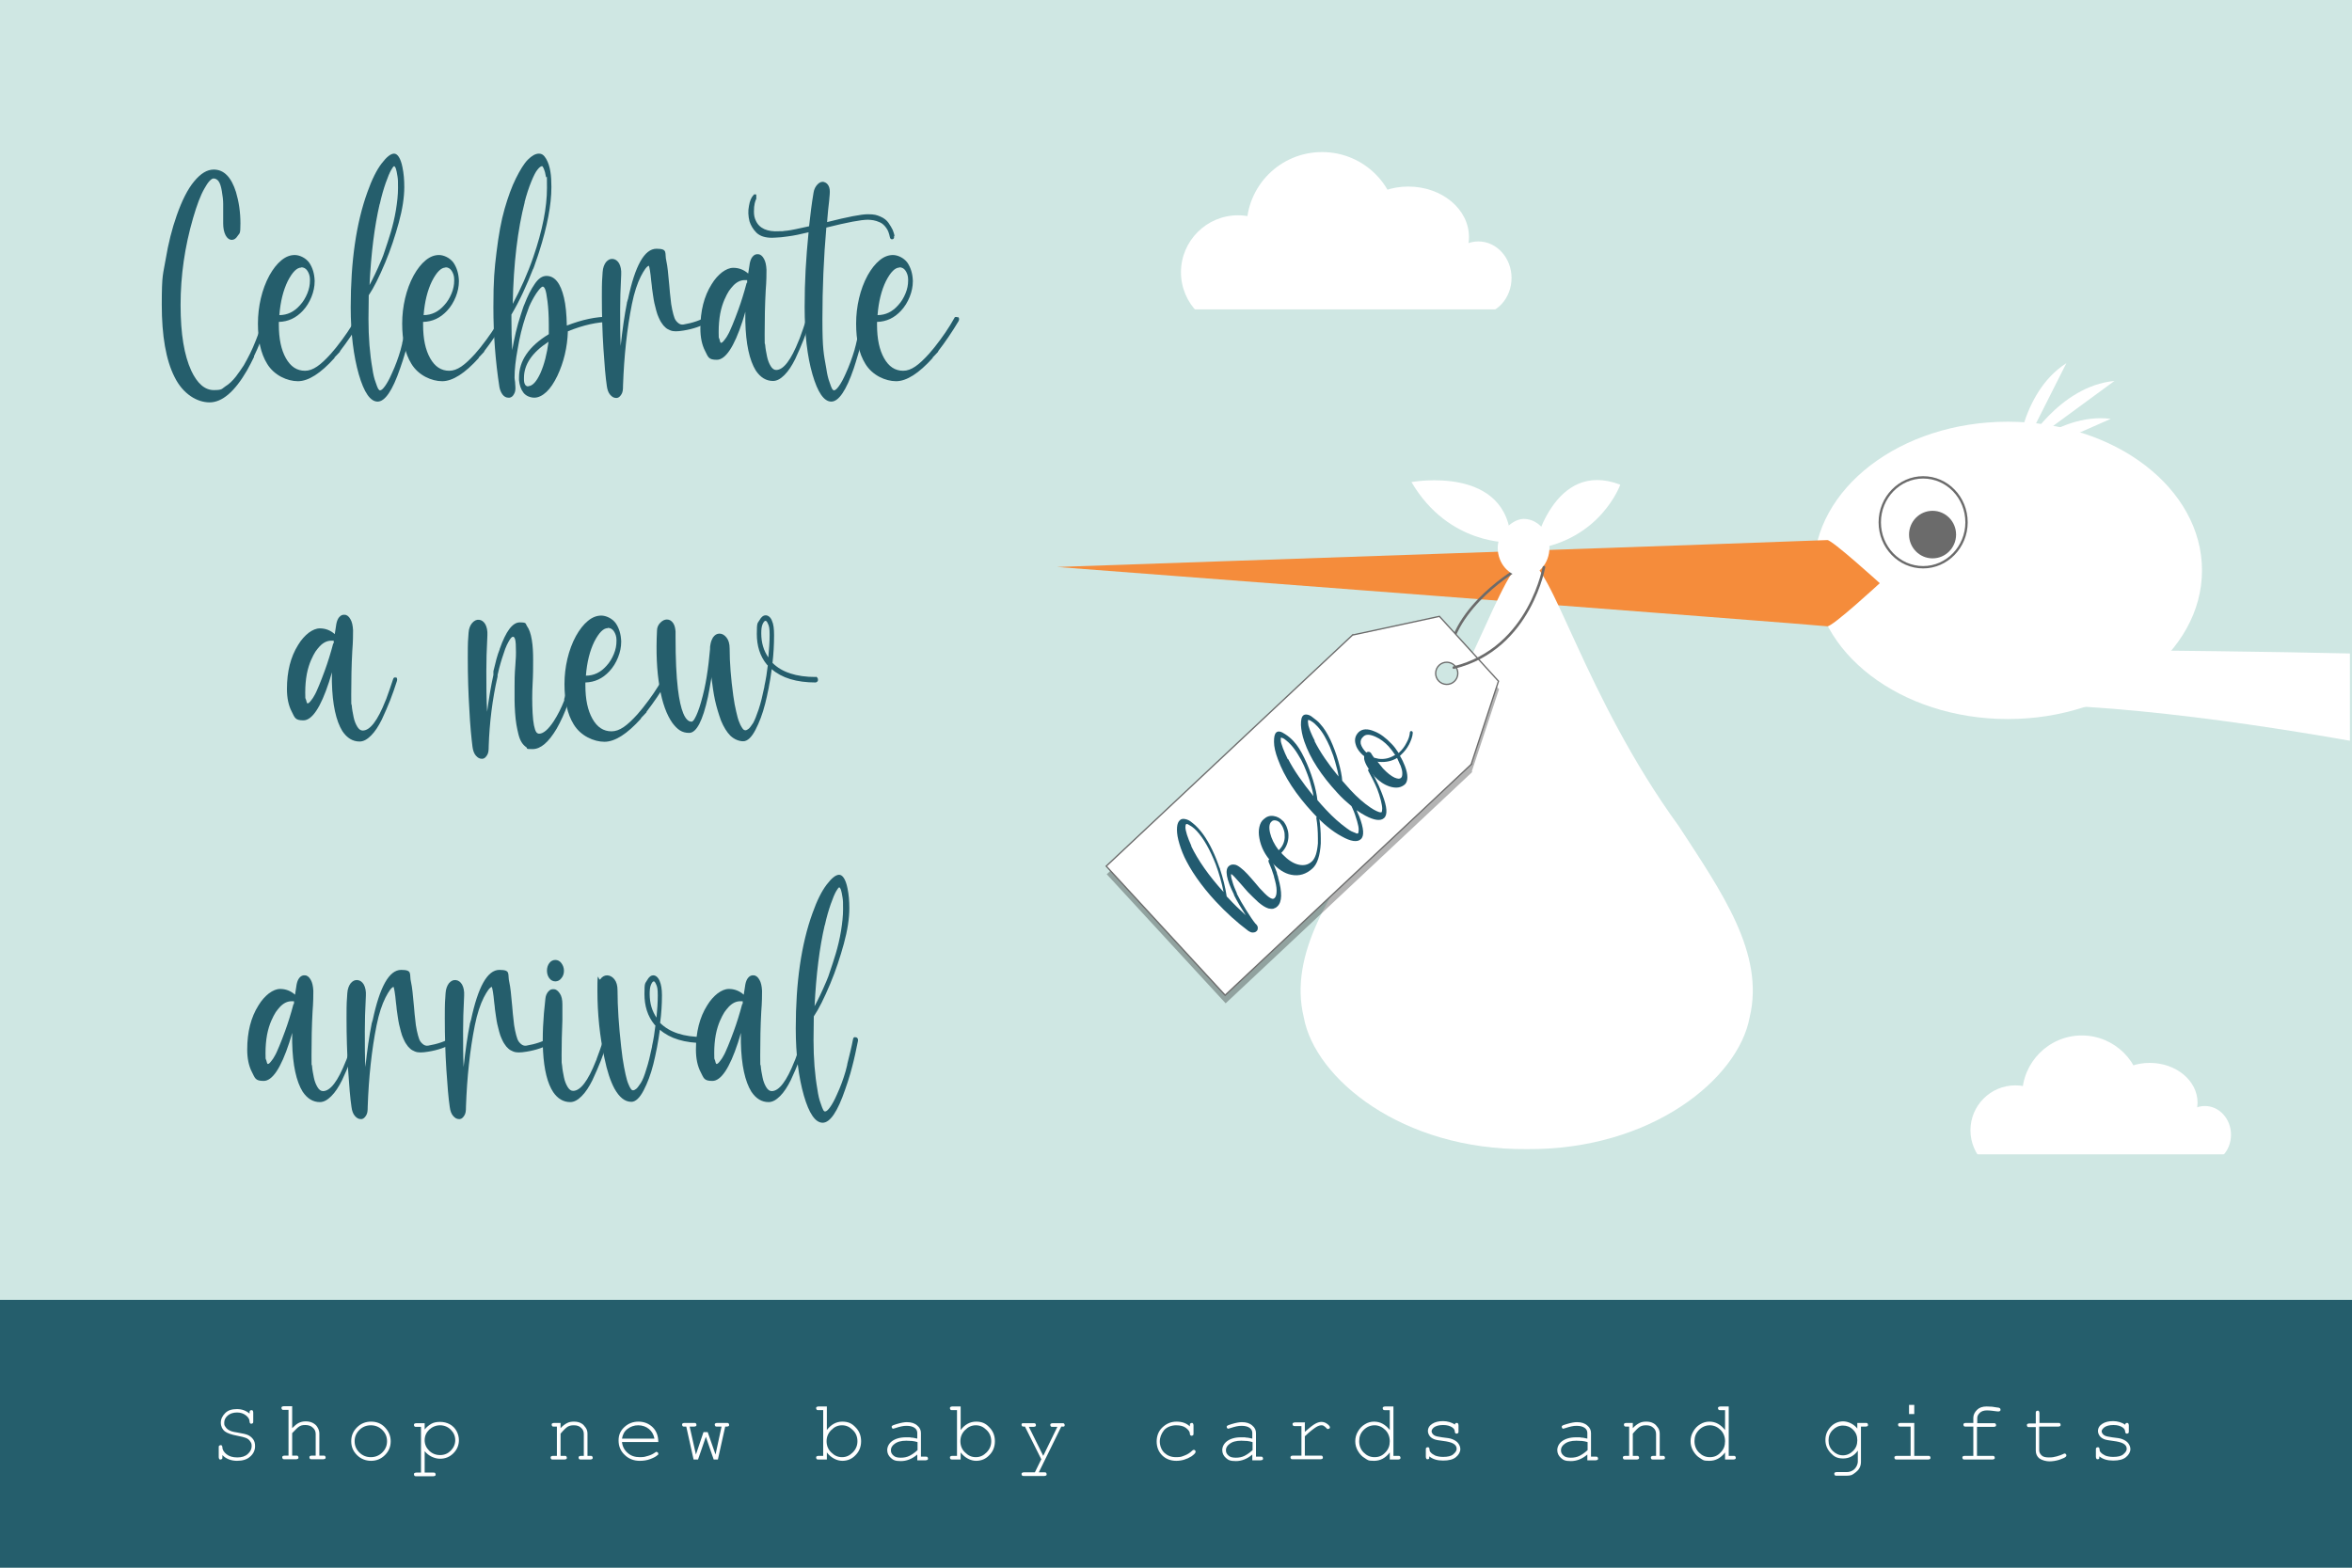 <?xml version="1.0" encoding="UTF-8"?> <svg xmlns="http://www.w3.org/2000/svg" id="Layer_1" data-name="Layer 1" viewBox="0 0 900 600"><defs><style> .cls-1 { stroke-width: 1px; } .cls-1, .cls-2 { stroke-linecap: round; } .cls-1, .cls-2, .cls-3 { fill: none; } .cls-1, .cls-2, .cls-3, .cls-4, .cls-5 { stroke: #6b6b6b; } .cls-2 { stroke-width: 1px; } .cls-6 { fill: #f58c3b; } .cls-7, .cls-5 { fill: #fff; } .cls-8 { fill: #6b6b6b; } .cls-9, .cls-4 { fill: #cfe7e3; } .cls-10 { fill: #225b70; } .cls-11 { fill: #255e6c; } .cls-3 { stroke-width: .5px; } .cls-12 { opacity: .3; } .cls-4 { stroke-width: .5px; } .cls-5 { stroke-width: .9px; } </style></defs><rect class="cls-9" width="900" height="600"></rect><g><path class="cls-11" d="m102.3,121.2c.5.3.7.8.4,1.5,0,.1-.1.4-.3.8-.2.4-.3.7-.4,1-1.5,4.3-3.1,8.3-4.8,11.8h0c0,0,0,.1,0,.2,0,0,0,.1,0,.1-.8,1.7-1.7,3.4-2.7,5.2-4.7,8.1-9.5,12.2-14.3,12.2s-10.2-3.2-13.4-9.7c-3.3-6.5-4.9-15.8-4.9-27.7s.5-11.4,1.5-17.4c1-6,2.4-11.6,4.2-16.7,2-5.7,4.2-10.1,6.7-13.1s4.9-4.5,7.5-4.5c3.9,0,6.7,2.9,8.5,8.6,1.1,3.7,1.7,7.7,1.7,12s-.3,3.6-1,4.7c-.7,1.1-1.4,1.6-2.3,1.6s-1.8-.6-2.4-1.8c-.6-1.2-.9-2.7-.9-4.5v-2c0-2.3,0-4.2,0-5.5,0-1.4-.2-3-.5-4.8-.3-1.8-.7-3.1-1.3-3.9-.5-.6-1.1-1-1.9-1s-2.1,1.3-3.5,3.9c-1.5,2.6-2.9,6.4-4.3,11.2-3.2,11-4.8,22.1-4.8,33.3s1.4,19.3,4.1,25.2c2.3,4.9,5.2,7.4,8.6,7.4s3-.5,4.4-1.4c1.5-.9,2.8-2.2,4-3.7,1.2-1.6,2.2-3,3.1-4.4.8-1.4,1.6-2.9,2.4-4.5h0c1.4-2.8,2.9-6.7,4.7-11.7l.7-1.8c.3-.7.7-.8,1.2-.5Z"></path><path class="cls-11" d="m137.7,121.3c.5.4.5,1,.2,1.6-2.5,4.2-5.1,8-7.8,11.5v.2c-1,1.1-1.7,1.8-2.1,2.2v.2c-5.3,5.9-10,8.9-14,8.9s-9.1-2.2-11.8-6.7c-2.4-3.9-3.5-9-3.5-15.4s1.5-13.1,4.4-18.4c1.4-2.5,2.9-4.4,4.6-5.8,1.7-1.4,3.4-2,5.1-2s4.1,1,5.5,2.9c1.3,1.9,2,4.2,2.1,6.9v.3c0,1.9-.4,3.9-1.2,5.9-.8,2-1.9,3.8-3.3,5.3-2.6,2.8-5.6,4.2-9.2,4.3v1.1c0,5.4.9,9.6,2.7,12.8,1.8,3.2,4.2,4.8,7.3,4.8s6-2.2,9.9-6.5h0c.7-.8,1.4-1.7,2.1-2.5,3.1-3.9,5.6-7.6,7.6-11.2.1-.3.3-.4.6-.4.2,0,.5,0,.7.2Zm-22.4-18.9c-1.7,0-3.4,1.7-5.2,5.2-1.7,3.5-2.8,7.8-3.2,13,3.1,0,5.7-1.3,7.9-3.8,1.2-1.3,2.1-2.8,2.8-4.5.7-1.7,1-3.3,1-4.9v-.5c0-1.3-.4-2.4-1-3.3-.6-.9-1.4-1.3-2.4-1.3Z"></path><path class="cls-11" d="m157.3,121c.6.2.8.7.7,1.4-.7,3.5-1.4,6.8-2.2,9.8-.3,1-.5,1.9-.7,2.6-.6,2.1-1.3,4.2-2,6.2-2.9,8.5-5.8,12.7-8.6,12.7s-5.2-3.5-7.2-10.4c-2-7-3.1-15.6-3.1-25.7,0-17.6,2.1-32.2,6.4-44.1,1.7-4.8,3.5-8.4,5.4-10.9,1.9-2.5,3.5-3.8,4.8-3.8s2.5,1.7,3.2,5.2c.5,2.4.7,4.9.7,7.6,0,3.9-.7,8.5-2.1,13.6s-3.1,10.3-5.2,15.3c-2.3,5.5-4.4,9.7-6.3,12.5,0,2.8-.1,5.9-.1,9.1,0,7,.5,13.3,1.5,19,.3,2.1.7,3.8,1.2,5.1.4,1.3.8,2.2,1,2.6.3.4.5.6.7.6.5,0,1.1-.5,1.9-1.6.8-1.1,1.7-2.7,2.7-5,1.3-2.8,2.4-5.8,3.3-8.9,0-.3.2-.6.3-1.2.1-.5.2-.9.3-1.2h0v-.2c.9-3.6,1.7-6.8,2.2-9.5.1-.7.5-1,1-.8Zm-12-43c-2,8.6-3.3,18.9-3.9,31.1,1.3-2.4,2.8-5.5,4.5-9.5,0,0,0,0,0,0s0,0,0,0c.5-1.1,1-2.5,1.5-4.1.6-1.6,1.2-3.7,2.1-6.5.8-2.7,1.5-5.6,2-8.6.5-3.1.8-5.8.8-8.4s0-3.2-.2-4.5c-.2-1.3-.4-2.3-.6-2.9-.2-.6-.5-1-.7-1-.3.1-.7.7-1.2,1.6-.5.9-1.2,2.5-2,4.8-.8,2.3-1.6,5-2.3,8.2Z"></path><path class="cls-11" d="m192.9,121.3c.5.4.5,1,.2,1.6-2.5,4.2-5.1,8-7.8,11.5v.2c-1,1.1-1.7,1.8-2.1,2.2v.2c-5.3,5.9-10,8.9-14,8.9s-9.1-2.2-11.8-6.7c-2.4-3.9-3.5-9-3.5-15.4s1.5-13.1,4.4-18.4c1.4-2.5,2.9-4.4,4.6-5.8,1.7-1.4,3.4-2,5.1-2s4.1,1,5.5,2.9c1.3,1.9,2,4.2,2.1,6.9v.3c0,1.9-.4,3.9-1.2,5.9-.8,2-1.9,3.8-3.3,5.3-2.6,2.8-5.6,4.2-9.2,4.3v1.1c0,5.4.9,9.6,2.7,12.8,1.8,3.2,4.2,4.8,7.3,4.8s6-2.2,9.9-6.5h0c.7-.8,1.4-1.7,2.1-2.5,3.1-3.9,5.6-7.6,7.6-11.2.1-.3.3-.4.6-.4.2,0,.5,0,.7.2Zm-22.4-18.9c-1.7,0-3.4,1.7-5.2,5.2-1.7,3.5-2.8,7.8-3.2,13,3.1,0,5.7-1.3,7.9-3.8,1.2-1.3,2.1-2.8,2.8-4.5.7-1.7,1-3.3,1-4.9v-.5c0-1.3-.4-2.4-1-3.3-.6-.9-1.4-1.3-2.4-1.3Z"></path><path class="cls-11" d="m233.5,121c.2,0,.4.1.6.3.2.2.3.5.3.8s0,.6-.3.8c-.2.2-.4.3-.6.3-4.9,0-10.3,1.2-16.2,3.6-.2,6.2-1.6,11.9-4,17-1.3,2.7-2.7,4.8-4.2,6.2s-3.1,2.2-4.6,2.2-3.2-.6-4.2-1.9c-1-1.3-1.5-2.9-1.7-4.8v-1c0-6.4,3.8-12,11.4-16.6,0-.8,0-2,0-3.6,0-3.6-.2-6.6-.5-9-.3-2.4-.6-3.9-.9-4.6-.3-.7-.6-1-.9-1-.5,0-1.3.9-2.5,2.6-1.1,1.7-2,3.4-2.7,5-.5,1.3-.9,2.6-1.4,3.9-1.3,3.9-2.3,8-3,12.3-.8,4.3-1.2,7.9-1.2,11,0,.4.1,1,.2,1.7,0,.7.1,1.2.1,1.5.1,1.3,0,2.3-.5,3.1-.4.8-1,1.3-1.7,1.4h-.5c-.8,0-1.6-.4-2.2-1.2-.6-.8-1-1.8-1.2-2.9-1.5-9.7-2.3-19.9-2.3-30.5s.4-14.5,1.2-21.1c.8-6.6,1.8-12.1,3.1-16.6,1.3-4.5,2.7-8.4,4.3-11.6s3.1-5.7,4.6-7.2c1.5-1.5,2.9-2.3,4.2-2.3s2,.7,2.8,2c.8,1.4,1.3,3,1.6,4.8.3,1.8.4,3.8.4,6,0,6.8-1.6,15.1-4.7,24.8-.3,1-.8,2.4-1.5,4.4-.1.3-.2.6-.3.9-.1.3-.2.6-.3.8,0,.2-.1.3-.2.4-2.5,6.4-5.2,12.3-8.3,17.5v1.8c0,3.9.1,7.9.3,11.8.8-4.6,1.8-9.1,3.3-13.6.6-1.8,1-3.2,1.4-4h0c1.2-3.1,2.5-5.7,3.9-7.7,1.4-2.1,2.9-3.1,4.5-3.1,3.2,0,5.4,2.8,6.7,8.3.7,2.9,1,6.4,1.1,10.7,5.9-2.3,11.2-3.4,16.1-3.4Zm-32.7-43.7c-2.7,10.5-4.3,23.5-4.6,39,3-5.6,5.7-11.6,7.9-18,3.5-10.2,5.2-19,5.2-26.3s-.1-3-.4-4.4c-.2-1.3-.5-2.3-.8-3-.3-.7-.5-1-.7-1-.4,0-1,.4-1.7,1.3-.7.8-1.5,2.4-2.4,4.6-.9,2.2-1.8,4.9-2.6,8Zm1.3,70.5c1.6,0,3.2-1.7,4.7-5,1.5-3.4,2.5-7.4,3.1-12-6.3,4.1-9.4,8.7-9.4,13.8s0,.2,0,.3c0,.1,0,.2,0,.3,0,1.8.6,2.7,1.7,2.7Z"></path><path class="cls-11" d="m271.3,121c.2.1.4.3.5.6.1.3.1.6,0,.9,0,.3-.2.5-.5.6-2.8,1.7-6,2.8-9.7,3.4h0c-1.2.2-2.2.3-3,.3s-1.5-.1-2.2-.4c-.7-.3-1.3-.6-1.8-1.1-.5-.4-1-1-1.5-1.8-.5-.7-.8-1.5-1.1-2.1s-.6-1.5-.9-2.6c-.3-1.1-.5-2-.7-2.8-.2-.8-.3-1.7-.5-2.9-.2-1.2-.3-2.1-.4-2.8,0-.7-.2-1.6-.3-2.7-.3-3.4-.7-5.4-.9-5.9-.8.2-1.8,1.6-3.1,4.1-1.3,2.6-2.5,6.1-3.4,10.6-1.9,9.5-3,19.9-3.4,31.2v.2c0,1.3-.1,2.3-.6,3.1-.5.8-1,1.3-1.7,1.4h-.4c-.8,0-1.5-.4-2.2-1.2-.7-.8-1.1-1.9-1.3-3.4-.5-3.3-.9-8.1-1.3-14.3-.4-6.3-.6-12.8-.6-19.7s.1-6,.3-9.6c.1-1.6.6-2.9,1.3-3.8.8-.9,1.6-1.3,2.6-1.2,1,.1,1.8.7,2.4,1.7.6,1.1.9,2.5.8,4.3-.3,5.5-.4,10-.4,13.6,0,5.2,0,9.8.2,13.7.7-6.5,1.5-12,2.4-16.5,0-.1,0-.4.2-.7,0-.3.1-.5.2-.7,2.7-12.8,6.3-19.3,10.9-19.3s3,1.6,3.8,4.8c.4,1.7.7,4.7,1.1,9.2.2,2.1.3,3.8.5,5.1.1,1.3.3,2.7.6,4.1.3,1.4.6,2.5.9,3.3.3.8.8,1.4,1.4,1.9.6.5,1.2.7,2,.6,3.5-.6,6.6-1.6,9.1-3.2.2-.1.5-.2.7,0Z"></path><path class="cls-11" d="m309.6,121.1c.5.3.7.7.5,1.5-.8,2.6-1.7,5-2.6,7.4-.9,2.3-2,4.8-3.2,7.4-1.3,2.6-2.6,4.6-4.1,6.1s-2.9,2.3-4.4,2.3c-2.6,0-4.8-1.3-6.6-4-2.4-3.9-3.8-10.1-4-18.8v-3.7c-.2.8-.6,2.1-1.1,3.7-3.2,9.8-6.5,14.7-9.8,14.7s-3.3-1.1-4.5-3.4c-1.2-2.3-1.8-5.2-1.8-8.6,0-6.7,1.4-12.3,4.3-16.9,1.2-2,2.6-3.5,4-4.6,1.5-1.1,2.9-1.7,4.3-1.7,2.1,0,4,.7,5.7,2.2.3-1.9.5-3.2.6-3.9.2-1,.5-1.9,1.1-2.6.6-.7,1.3-1,2.1-.9.8,0,1.6.6,2.2,1.7.6,1,.9,2.4,1,4.2,0,1.7,0,4.3-.3,8-.3,5.5-.4,11-.4,16.6s0,2.7.2,4.2c.1,1.4.4,2.9.7,4.4.3,1.5.8,2.7,1.4,3.7.6,1,1.3,1.5,2.1,1.5,2.8,0,5.7-3.8,8.7-11.4l.3-.7h0c.9-2.5,1.8-5,2.6-7.5.2-.7.6-.9,1.1-.6Zm-23.7-12.9c0-.1,0-.3,0-.5s0-.4,0-.5c-.2,0-.5,0-.9,0-1.6,0-3.1.7-4.5,2.2-.5.5-1,1.2-1.6,2-.5.8-1.1,1.9-1.7,3.3-.6,1.4-1.2,3.2-1.6,5.3-.4,2.2-.6,4.5-.6,7.1s0,1.9.3,2.7c.2.8.3,1.2.5,1.4.2,0,.4,0,.6-.2.2-.1.5-.5.9-1,.4-.5.9-1.2,1.3-2,.5-.8,1-2.1,1.7-3.7.7-1.6,1.4-3.6,2.2-5.7,1.1-3,2.2-6.5,3.2-10.3Z"></path><path class="cls-11" d="m342.1,90.3c.1.7,0,1.2-.7,1.3,0,0,0,0,0,0,0,0,0,0,0,0-.5,0-.8-.3-.9-.9-.3-1.4-.7-2.6-1.4-3.5-.7-1-1.5-1.7-2.4-2.1-.9-.4-1.8-.7-2.5-.8-.7-.1-1.4-.2-2.1-.2-2.6,0-7.9,1-15.9,3-1,11.5-1.5,23.2-1.5,35s.5,13.3,1.5,19c.3,2.1.7,3.8,1.2,5.1.4,1.3.8,2.2,1,2.6.3.4.5.6.7.6.5,0,1.1-.5,1.9-1.6.8-1.1,1.7-2.7,2.7-5,1.2-2.6,2.3-5.6,3.3-8.9,0-.3.2-.6.3-1.2.1-.5.3-.9.3-1.2h0c.9-3.6,1.6-6.8,2.2-9.7.2-.7.5-1,1.1-.8.6.2.8.7.6,1.4-.7,3.5-1.4,6.8-2.2,9.8-.2.7-.4,1.6-.7,2.6-.9,3-1.5,5.1-1.9,6.2-2.9,8.5-5.8,12.7-8.6,12.7s-5.2-3.5-7.2-10.4c-2-6.9-3-15.5-3-25.7s.5-18.4,1.5-28.7c-2.9.7-5.6,1.3-8.1,1.6h0c-1,.1-1.8.2-2.4.3h0c-1.6.1-2.8.2-3.5.2-2.6,0-4.5-.6-5.9-1.9-1.3-1.3-2.2-2.8-2.7-4.4-.5-2-.6-4-.2-5.9.3-1.9.9-3.3,1.8-4.2,0,0,0,0,0,0,0-.1.1-.2.2-.2h.6c0,0,.2,0,.2.2h0c0,0,0,0,0,0h0c0,0,0,0,0,0h0c0,.1,0,.1,0,.1h0c0,0,0,.1,0,.1,0,0,0,0,0,.2h0v.2s0,0,0,0v.3h0v.2h0c0,.1,0,.2,0,.3h0c0,0,0,.1,0,.1-.2.3-.4.9-.6,1.7-.2.8-.3,1.9-.3,3.2,0,1.3.2,2.4.7,3.4,1.3,3,4.4,4.4,9,4.1.2,0,.5,0,.8,0,.3,0,.6,0,1-.1.4,0,.6-.1.9-.1h.2c1.7-.2,4.5-.8,8.5-1.7.5-4.5,1-8.7,1.7-12.8.2-1.4.8-2.5,1.6-3.3.8-.8,1.7-1.1,2.5-.8.7.2,1.3.7,1.7,1.5s.5,1.8.4,3.1c-.1,1.5-.3,3.5-.6,6-.2,2.5-.4,4.1-.4,4.7,7.9-2,13.1-3,15.6-3s3.4.3,4.8.9c1.4.6,2.4,1.4,3.1,2.4.7,1,1.2,1.9,1.6,2.7.3.8.6,1.6.7,2.4Z"></path><path class="cls-11" d="m366.6,121.3c.5.4.5,1,.2,1.6-2.5,4.2-5.1,8-7.8,11.5v.2c-1,1.1-1.7,1.8-2.1,2.2v.2c-5.3,5.9-10,8.9-14,8.9s-9.1-2.2-11.8-6.7c-2.4-3.9-3.5-9-3.5-15.4s1.5-13.1,4.4-18.4c1.4-2.5,2.9-4.4,4.6-5.8,1.7-1.4,3.4-2,5.1-2s4.1,1,5.5,2.9c1.3,1.9,2,4.2,2.1,6.9v.3c0,1.9-.4,3.9-1.2,5.9-.8,2-1.9,3.8-3.3,5.3-2.6,2.8-5.6,4.2-9.2,4.3v1.1c0,5.4.9,9.6,2.7,12.8,1.8,3.2,4.2,4.8,7.3,4.8s6-2.2,9.9-6.5h0c.7-.8,1.4-1.7,2.1-2.5,3.1-3.9,5.6-7.6,7.6-11.2.1-.3.3-.4.6-.4.2,0,.5,0,.7.2Zm-22.4-18.9c-1.7,0-3.4,1.7-5.2,5.2-1.7,3.5-2.8,7.8-3.2,13,3.1,0,5.7-1.3,7.9-3.8,1.2-1.3,2.1-2.8,2.8-4.5.7-1.7,1-3.3,1-4.9v-.5c0-1.3-.4-2.4-1-3.3-.6-.9-1.4-1.3-2.4-1.3Z"></path><path class="cls-11" d="m151.4,259.1c.5.3.7.7.5,1.5-.8,2.6-1.7,5-2.6,7.4-.9,2.3-2,4.8-3.2,7.4-1.3,2.6-2.6,4.6-4.1,6.1s-2.9,2.3-4.4,2.3c-2.6,0-4.8-1.3-6.6-4-2.4-3.9-3.8-10.1-4-18.8v-3.7c-.2.8-.6,2.1-1.1,3.7-3.2,9.8-6.5,14.7-9.8,14.7s-3.3-1.1-4.5-3.4c-1.2-2.3-1.8-5.2-1.8-8.6,0-6.7,1.4-12.3,4.3-16.9,1.2-2,2.6-3.5,4-4.6,1.5-1.1,2.9-1.7,4.3-1.7,2.1,0,4,.7,5.7,2.2.3-1.9.5-3.2.6-3.9.2-1,.5-1.9,1.1-2.6.6-.7,1.3-1,2.1-.9.8,0,1.6.6,2.2,1.7.6,1,.9,2.4,1,4.2,0,1.7,0,4.3-.3,8-.3,5.5-.4,11-.4,16.6s0,2.7.2,4.2c.1,1.4.4,2.9.7,4.4.3,1.5.8,2.7,1.4,3.7.6,1,1.3,1.5,2.1,1.5,2.8,0,5.7-3.8,8.7-11.4l.3-.7h0c.9-2.5,1.8-5,2.6-7.5.2-.7.6-.9,1.1-.6Zm-23.7-12.9c0-.1,0-.3,0-.5s0-.4,0-.5c-.2,0-.5,0-.9,0-1.6,0-3.1.7-4.5,2.2-.5.5-1,1.2-1.6,2-.5.8-1.1,1.9-1.7,3.3-.6,1.4-1.2,3.2-1.6,5.3-.4,2.2-.6,4.5-.6,7.1s0,1.9.3,2.7c.2.8.3,1.2.5,1.4.2,0,.4,0,.6-.2.2-.1.5-.5.9-1,.4-.5.9-1.2,1.3-2,.5-.8,1-2.1,1.7-3.7.7-1.6,1.4-3.6,2.2-5.7,1.1-3,2.2-6.5,3.2-10.3Z"></path><path class="cls-11" d="m219.4,259.1c.6.3.8.7.6,1.5-.8,3-1.7,5.7-2.5,8.1,0,0,0,0,0,.1s0,0,0,.1c-1.4,3.9-2.9,7.2-4.5,10-3.1,5.2-6.1,7.8-9.2,7.8s-1.7-.2-2.4-.7c-.7-.5-1.3-1.1-1.8-1.9-.5-.8-.9-1.8-1.2-3-.3-1.3-.6-2.5-.8-3.8-.2-1.3-.4-2.8-.5-4.5-.1-1.7-.2-3.4-.2-4.8,0-1.5,0-3.2,0-5.2s0-4.7.3-8.2c.2-2.2.3-4.5.2-6.6,0-2.2-.2-3.5-.6-4-.1-.2-.3-.3-.5-.3s-.4.1-.7.4c-.3.3-.6.8-1,1.5-.4.7-.9,1.7-1.3,2.8-.8,2.3-1.6,4.7-2.3,7.4l-.4,1.7c-.1.4-.2.7-.2.8,0,0,0,.1,0,.3,0,.1,0,.2,0,.3-2,8.7-3.1,17.7-3.4,26.8h0c0,0,0,.2,0,.2,0,1.3-.1,2.3-.6,3.1-.5.8-1,1.3-1.7,1.4h-.4c-.8,0-1.5-.4-2.2-1.2-.7-.8-1.1-1.9-1.3-3.4-.4-3.2-.9-8-1.2-14.2-.4-6.3-.6-12.9-.6-19.8s.1-6.5.3-9.6c.1-1.6.6-2.9,1.4-3.8.8-.9,1.7-1.3,2.6-1.2,1,.1,1.8.7,2.4,1.7.6,1.1.9,2.5.8,4.3-.3,5.5-.4,10-.4,13.6,0,5.4,0,10.6.3,15.6.7-5.3,1.5-10,2.4-14.1h0c0,0,0-.2,0-.3,0-.1,0-.2,0-.3,0-.1,0-.3,0-.4,0-.2,0-.3,0-.4h0c.8-3.4,1.5-6.2,2.4-8.4h0c0,0,0-.1,0-.1,2.4-6.8,4.9-10.2,7.7-10.2s2.1.5,2.8,1.5c.8,1.1,1.4,2.8,1.8,5.2s.5,4.9.5,7.7c0,2.8,0,5.8-.2,9.1-.2,3.7-.2,7.4,0,11.2.2,3.8.7,6.2,1.4,7.3.3.4.7.6,1.1.6,1.6,0,3.5-1.6,5.6-4.8,1.6-2.5,2.9-5.1,4-7.9,0,0,0-.1,0-.2s0-.2,0-.2,0,0,0,0h0v-.2c.9-2.6,1.7-5.2,2.4-7.6.2-.7.6-.9,1.1-.7Z"></path><path class="cls-11" d="m255,259.3c.5.4.5,1,.2,1.6-2.5,4.2-5.1,8-7.8,11.5v.2c-1,1.1-1.7,1.8-2.1,2.2v.2c-5.3,5.9-10,8.9-14,8.9s-9.1-2.2-11.8-6.7c-2.4-3.9-3.5-9-3.5-15.4s1.5-13.1,4.4-18.4c1.4-2.5,2.9-4.4,4.6-5.8,1.7-1.4,3.4-2,5.1-2s4.1,1,5.5,2.9c1.3,1.9,2,4.2,2.1,6.9v.3c0,1.9-.4,3.9-1.2,5.9-.8,2-1.9,3.8-3.3,5.3-2.6,2.8-5.6,4.2-9.2,4.3v1.1c0,5.4.9,9.6,2.7,12.8,1.8,3.2,4.2,4.8,7.3,4.8s6-2.2,9.9-6.5h0c.7-.8,1.4-1.7,2.1-2.5,3.1-3.9,5.6-7.6,7.6-11.2.1-.3.3-.4.6-.4.2,0,.5,0,.7.2Zm-22.4-18.9c-1.7,0-3.4,1.7-5.2,5.2-1.7,3.5-2.8,7.8-3.2,13,3.1,0,5.7-1.3,7.9-3.8,1.2-1.3,2.1-2.8,2.8-4.5.7-1.7,1-3.3,1-4.9v-.5c0-1.3-.4-2.4-1-3.3-.6-.9-1.4-1.3-2.4-1.3Z"></path><path class="cls-11" d="m312.1,259c.2,0,.4.1.6.3s.3.5.3.8,0,.6-.3.8-.4.3-.6.3c-7.3,0-12.9-1.7-16.8-5.1-.4,2.8-.7,5-1.1,6.8h0c0,0,0,.1,0,.1-.6,2.8-1,4.9-1.4,6.3-1,4-2.3,7.3-3.7,10-1.5,2.9-3.1,4.4-4.7,4.4s-3.4-.7-4.9-2.1c-1.4-1.4-2.6-3.4-3.6-5.8-.9-2.5-1.7-5.1-2.3-7.8-.6-2.8-1-5.8-1.4-9,0,0,0,.2,0,.3,0,.1,0,.2,0,.3-.6,3.4-1,5.7-1.3,7.1-2,9.2-4.4,13.8-7.2,13.8s-4.5-1.3-6.4-3.8c-2.2-3.1-3.9-7.7-4.9-13.7-1.1-6.3-1.4-13.5-1-21.6,0-1.3.5-2.3,1.3-3.1.8-.8,1.6-1.2,2.5-1.2h0c1,0,1.8.5,2.4,1.4.6.9.8,2,.9,3.2,0,.1,0,.5,0,1,0,.5,0,.9,0,1.2,0,8.2.3,14.8.9,19.8,1,8.3,2.8,12.5,5.2,12.5s0,0,.2,0c0,0,.2-.2.5-.4.2-.3.5-.6.7-1.1.3-.5.6-1.2,1-2.2s.8-2.2,1.2-3.6c1-3.4,1.7-6.7,2.2-9.8.6-3.7,1-7.3,1.3-10.7v-.2c0-.4,0-1,.2-1.8h0c.2-1,.5-1.7.9-2.4.7-1,1.5-1.5,2.5-1.5s1.9.5,2.7,1.5,1.2,2.4,1.2,4.2c0,5.5.5,11.5,1.4,18.1.3,2.3.7,4.3,1.1,6,.4,1.7.7,3,1.1,3.9.3.9.7,1.6,1,2.1.3.5.6.9.8,1,.2.1.4.2.6.2.4,0,.8-.2,1.3-.6.5-.4,1-1.2,1.7-2.2.6-1.1,1.3-2.8,2.1-5.2.8-2.4,1.5-5.3,2.2-8.7v-.2c.6-2.7,1-5.3,1.3-7.9,0,0,0,0-.2-.2,0,0-.1-.1-.2-.2-2.6-3.2-3.8-7.1-3.8-11.7s.3-4,1-5.2c.7-1.3,1.5-1.9,2.4-1.9s1.9.7,2.4,2.1c.6,1.3.8,3.1.8,5.5,0,3.6-.2,7.2-.6,10.6,3.6,3.6,9.1,5.4,16.5,5.4Zm-18.1-7.3c.3-3.2.5-6.1.5-8.7s-.2-3.4-.7-4.4c-.3-.7-.6-1-.9-1s-.7.4-1.1,1.3-.5,2.1-.5,3.5c0,3.6.9,6.6,2.7,9.2Z"></path><path class="cls-11" d="m136.2,397.1c.5.3.7.7.5,1.5-.8,2.6-1.7,5-2.6,7.4-.9,2.3-2,4.8-3.2,7.4-1.3,2.6-2.6,4.6-4.1,6.1-1.5,1.5-2.9,2.3-4.4,2.3-2.6,0-4.8-1.3-6.6-4-2.4-3.9-3.8-10.1-4-18.8v-3.7c-.2.8-.6,2.1-1.1,3.7-3.2,9.8-6.5,14.7-9.8,14.7s-3.3-1.1-4.5-3.4c-1.2-2.3-1.8-5.2-1.8-8.6,0-6.7,1.4-12.3,4.3-16.9,1.2-2,2.6-3.5,4-4.6,1.5-1.1,2.9-1.7,4.3-1.7,2.1,0,4,.7,5.7,2.2.3-1.9.5-3.2.6-3.9.2-1,.5-1.9,1.1-2.6.6-.7,1.3-1,2.1-.9.8,0,1.6.6,2.2,1.7.6,1,.9,2.4,1,4.2,0,1.7,0,4.3-.3,8-.3,5.5-.4,11-.4,16.6s0,2.7.2,4.2c.1,1.4.4,2.9.7,4.4s.8,2.7,1.4,3.7c.6,1,1.3,1.5,2.1,1.5,2.8,0,5.7-3.8,8.7-11.4l.3-.7h0c.9-2.5,1.8-5,2.6-7.5.2-.7.6-.9,1.1-.6Zm-23.7-12.9c0-.1,0-.3,0-.5s0-.4,0-.5c-.2,0-.5,0-.9,0-1.6,0-3.1.7-4.5,2.2-.5.5-1,1.2-1.6,2-.5.8-1.1,1.9-1.7,3.3-.6,1.4-1.2,3.2-1.6,5.3-.4,2.2-.6,4.5-.6,7.1s0,1.9.3,2.7c.2.8.3,1.2.5,1.4.2,0,.4,0,.6-.2.2-.1.5-.5.9-1,.4-.5.9-1.2,1.3-2,.5-.8,1-2.1,1.7-3.7.7-1.6,1.4-3.6,2.2-5.7,1.1-3,2.2-6.5,3.2-10.3Z"></path><path class="cls-11" d="m173.6,397c.2.1.4.3.5.6.1.3.1.6,0,.9,0,.3-.2.5-.5.6-2.8,1.7-6,2.8-9.7,3.4h0c-1.2.2-2.2.3-3,.3s-1.5-.1-2.2-.4c-.7-.3-1.3-.6-1.8-1.1-.5-.4-1-1-1.5-1.8-.5-.7-.8-1.5-1.1-2.1s-.6-1.5-.9-2.6c-.3-1.1-.5-2-.7-2.8-.2-.8-.3-1.7-.5-2.9-.2-1.2-.3-2.1-.4-2.8,0-.7-.2-1.6-.3-2.7-.3-3.4-.7-5.4-.9-5.9-.8.2-1.8,1.6-3.1,4.1-1.3,2.6-2.5,6.1-3.4,10.6-1.9,9.5-3,19.9-3.4,31.2v.2c0,1.3-.1,2.3-.6,3.1-.5.8-1,1.3-1.7,1.4h-.4c-.8,0-1.5-.4-2.2-1.2-.7-.8-1.1-1.9-1.3-3.4-.5-3.3-.9-8.1-1.3-14.3-.4-6.3-.6-12.8-.6-19.7s.1-6,.3-9.6c.1-1.6.6-2.9,1.3-3.8.8-.9,1.6-1.3,2.6-1.2,1,.1,1.8.7,2.4,1.7.6,1.1.9,2.5.8,4.3-.3,5.5-.4,10-.4,13.6,0,5.2,0,9.8.2,13.7.7-6.5,1.5-12,2.4-16.5,0-.1,0-.4.2-.7,0-.3.1-.5.2-.7,2.7-12.8,6.3-19.3,10.9-19.3s3,1.6,3.8,4.8c.4,1.7.7,4.7,1.1,9.2.2,2.1.3,3.8.5,5.1.1,1.3.3,2.7.6,4.1.3,1.4.6,2.5.9,3.3.3.8.8,1.4,1.4,1.9.6.5,1.2.7,2,.6,3.5-.6,6.6-1.6,9.1-3.2.2-.1.5-.2.7,0Z"></path><path class="cls-11" d="m211.2,397c.2.1.4.3.5.6.1.3.1.6,0,.9,0,.3-.2.5-.5.6-2.8,1.7-6,2.8-9.7,3.4h0c-1.2.2-2.2.3-3,.3s-1.5-.1-2.2-.4c-.7-.3-1.3-.6-1.8-1.1-.5-.4-1-1-1.5-1.8-.5-.7-.8-1.5-1.1-2.1s-.6-1.5-.9-2.6c-.3-1.1-.5-2-.7-2.8-.2-.8-.3-1.7-.5-2.9-.2-1.2-.3-2.1-.4-2.8,0-.7-.2-1.6-.3-2.7-.3-3.4-.7-5.4-.9-5.9-.8.2-1.8,1.6-3.1,4.1-1.3,2.6-2.5,6.1-3.4,10.6-1.9,9.5-3,19.9-3.4,31.2v.2c0,1.3-.1,2.3-.6,3.1-.5.8-1,1.3-1.7,1.4h-.4c-.8,0-1.5-.4-2.2-1.2-.7-.8-1.1-1.9-1.3-3.4-.5-3.3-.9-8.1-1.3-14.3-.4-6.3-.6-12.8-.6-19.7s.1-6,.3-9.6c.1-1.6.6-2.9,1.3-3.8.8-.9,1.6-1.3,2.6-1.2,1,.1,1.8.7,2.4,1.7.6,1.1.9,2.5.8,4.3-.3,5.5-.4,10-.4,13.6,0,5.2,0,9.8.2,13.7.7-6.5,1.5-12,2.4-16.5,0-.1,0-.4.2-.7,0-.3.1-.5.2-.7,2.7-12.8,6.3-19.3,10.9-19.3s3,1.6,3.8,4.8c.4,1.7.7,4.7,1.1,9.2.2,2.1.3,3.8.5,5.1.1,1.3.3,2.7.6,4.1.3,1.4.6,2.5.9,3.3.3.8.8,1.4,1.4,1.9.6.5,1.2.7,2,.6,3.5-.6,6.6-1.6,9.1-3.2.2-.1.5-.2.7,0Z"></path><path class="cls-11" d="m232,397.1c.6.3.7.8.5,1.5-.8,2.6-1.7,5-2.6,7.4-.9,2.3-2,4.8-3.2,7.4-1.3,2.6-2.6,4.6-4.1,6.1-1.5,1.5-2.9,2.3-4.4,2.3-2.6,0-4.8-1.3-6.5-3.8-2.2-3.3-3.5-8.5-3.9-15.6-.3-5.8,0-12.5.9-20.2.1-1.1.5-2,1.1-2.7.6-.7,1.3-1,2.1-.9.9,0,1.6.6,2.3,1.6.7,1,1,2.4,1,4.2,0,1.9,0,3.9,0,6-.2,4.9-.3,9.4-.3,13.3s0,2.7.2,4.2c.1,1.4.4,2.9.7,4.4s.8,2.7,1.4,3.7c.6,1,1.3,1.5,2.1,1.5,2.8,0,5.7-3.8,8.7-11.4l.3-.7h0c0,0,0-.1,0-.1.9-2.4,1.8-4.9,2.6-7.4.2-.7.6-.9,1.1-.6Zm-17.2-22.7c-.6.8-1.4,1.2-2.3,1.2s-1.7-.4-2.3-1.2c-.6-.8-.9-1.8-.9-2.9s.3-2.1.9-2.9c.6-.8,1.4-1.2,2.3-1.2s1.7.4,2.3,1.2c.6.8,1,1.8,1,2.9s-.3,2.1-1,2.9Z"></path><path class="cls-11" d="m269.3,397c.2,0,.4.1.6.3.2.2.3.5.3.8s0,.6-.3.8c-.2.2-.4.3-.6.3-7.3,0-12.9-1.7-16.8-5.1-.3,2.3-.7,4.6-1.1,6.8h0c-.5,2.4-.9,4.5-1.4,6.4-1,4-2.3,7.3-3.7,10-1.5,2.9-3.1,4.4-4.7,4.4-2.5,0-4.6-1.7-6.5-5.1-1.5-2.8-2.8-6.7-3.8-11.6-1.8-8.3-2.7-16.9-2.7-26s.4-3.2,1.1-4.2c.7-1,1.6-1.5,2.6-1.5s2,.5,2.8,1.5c.8,1,1.2,2.4,1.2,4.2,0,6.4.5,13.7,1.4,21.7.3,3,.7,5.5,1.1,7.7.4,2.2.8,3.8,1.1,4.9.3,1.1.7,1.9,1,2.6.3.6.6,1,.8,1.2.2.1.3.2.5.2.4,0,.8-.2,1.3-.6.5-.4,1-1.2,1.7-2.2.7-1.1,1.4-2.8,2.1-5.2.8-2.4,1.5-5.3,2.2-8.7v-.2c.6-2.7,1-5.3,1.3-7.9,0,0,0,0-.2-.2s-.1-.1-.2-.2c-2.6-3.2-3.8-7.1-3.8-11.7s.3-3.9,1-5.2c.7-1.3,1.5-1.9,2.4-1.9s1.8.7,2.4,2.1c.6,1.4.9,3.2.9,5.5,0,3.4-.2,6.9-.7,10.6,3.6,3.6,9.1,5.4,16.5,5.4Zm-18.1-7.3c.3-3.2.5-6.1.5-8.7s-.2-3.4-.7-4.4c-.3-.7-.6-1-.8-1-.4,0-.7.4-1.1,1.3s-.5,2.1-.5,3.5c0,3.6.9,6.6,2.7,9.2Z"></path><path class="cls-11" d="m307.9,397.1c.5.3.7.7.5,1.5-.8,2.6-1.7,5-2.6,7.4-.9,2.3-2,4.8-3.2,7.4-1.3,2.6-2.6,4.6-4.1,6.1-1.5,1.5-2.9,2.3-4.4,2.3-2.6,0-4.8-1.3-6.6-4-2.4-3.9-3.8-10.1-4-18.8v-3.7c-.2.8-.6,2.1-1.1,3.7-3.2,9.8-6.5,14.7-9.8,14.7s-3.3-1.1-4.5-3.4c-1.2-2.3-1.8-5.2-1.8-8.6,0-6.7,1.4-12.3,4.3-16.9,1.2-2,2.6-3.5,4-4.6,1.5-1.1,2.9-1.7,4.3-1.7,2.1,0,4,.7,5.7,2.2.3-1.9.5-3.2.6-3.9.2-1,.5-1.9,1.1-2.6.6-.7,1.3-1,2.1-.9.8,0,1.6.6,2.2,1.7.6,1,.9,2.4,1,4.2,0,1.7,0,4.3-.3,8-.3,5.5-.4,11-.4,16.6s0,2.7.2,4.2c.1,1.4.4,2.9.7,4.4s.8,2.7,1.4,3.7c.6,1,1.3,1.5,2.1,1.5,2.8,0,5.7-3.8,8.7-11.4l.3-.7h0c.9-2.5,1.8-5,2.6-7.5.2-.7.6-.9,1.1-.6Zm-23.7-12.9c0-.1,0-.3,0-.5s0-.4,0-.5c-.2,0-.5,0-.9,0-1.6,0-3.1.7-4.5,2.2-.5.5-1,1.2-1.6,2-.5.8-1.1,1.9-1.7,3.3-.6,1.4-1.2,3.2-1.6,5.3-.4,2.2-.6,4.5-.6,7.1s0,1.9.3,2.7c.2.8.3,1.2.5,1.4.2,0,.4,0,.6-.2.2-.1.5-.5.9-1,.4-.5.9-1.2,1.3-2,.5-.8,1-2.1,1.7-3.7.7-1.6,1.4-3.6,2.2-5.7,1.1-3,2.2-6.5,3.2-10.3Z"></path><path class="cls-11" d="m327.6,397c.6.2.8.7.7,1.4-.7,3.5-1.4,6.8-2.2,9.8-.3,1-.5,1.9-.7,2.6-.6,2.1-1.3,4.2-2,6.2-2.9,8.5-5.8,12.7-8.6,12.7s-5.2-3.5-7.2-10.4c-2-7-3.1-15.6-3.1-25.7,0-17.6,2.1-32.2,6.4-44.1,1.7-4.8,3.5-8.4,5.4-10.9,1.9-2.5,3.5-3.8,4.8-3.8s2.5,1.7,3.2,5.2c.5,2.4.7,4.9.7,7.6,0,3.9-.7,8.5-2.1,13.6s-3.1,10.3-5.2,15.3c-2.3,5.5-4.4,9.7-6.3,12.5,0,2.8-.1,5.9-.1,9.1,0,7,.5,13.3,1.5,19,.3,2.1.7,3.8,1.2,5.1.4,1.3.8,2.2,1,2.6s.5.6.7.6c.5,0,1.1-.5,1.9-1.6.8-1.1,1.7-2.7,2.7-5,1.3-2.8,2.4-5.8,3.3-8.9,0-.3.2-.6.3-1.2.1-.5.2-.9.3-1.2h0v-.2c.9-3.6,1.7-6.8,2.2-9.5.1-.7.5-1,1-.8Zm-12-43c-2,8.6-3.3,18.9-3.9,31.1,1.3-2.4,2.8-5.5,4.5-9.5,0,0,0,0,0,0s0,0,0,0c.5-1.1,1-2.5,1.5-4.1.6-1.6,1.2-3.7,2.1-6.5.8-2.7,1.5-5.6,2-8.6.5-3.1.8-5.8.8-8.4s0-3.2-.2-4.5c-.2-1.3-.4-2.3-.6-2.9-.2-.6-.5-1-.7-1-.3.2-.7.7-1.2,1.6-.5.9-1.2,2.5-2,4.8-.8,2.3-1.6,5-2.3,8.2Z"></path></g><rect class="cls-11" y="497.5" width="900" height="102.5"></rect><g><path class="cls-7" d="m95.5,541.1v-.5c0-.3,0-.6.2-.7.1-.1.3-.2.5-.2s.4,0,.5.2c.1.1.2.4.2.7v3.4c0,.3,0,.6-.2.7-.1.1-.3.2-.5.2s-.4,0-.5-.2c-.1-.1-.2-.3-.2-.6,0-.9-.5-1.7-1.4-2.4s-2-1.1-3.4-1.1-2.7.4-3.6,1.2c-.9.8-1.3,1.7-1.3,2.7s.1,1,.4,1.5c.2.4.6.8,1,1.1.4.3.9.5,1.4.7.5.2,1.3.3,2.4.5,1.8.3,3.1.6,3.8.9.9.4,1.6,1,2.1,1.7.5.7.7,1.6.7,2.6,0,1.5-.6,2.9-1.9,4-1.2,1.1-2.9,1.6-5,1.6s-4.2-.7-5.6-2.2v.8c0,.3,0,.6-.2.7s-.3.2-.5.2-.4,0-.5-.2-.2-.4-.2-.7v-3.7c0-.3,0-.6.2-.7s.3-.2.5-.2.4,0,.5.2.2.3.2.6c0,1,.6,1.9,1.6,2.7,1,.8,2.4,1.2,4.1,1.2s3-.4,4-1.3,1.5-1.9,1.5-3-.2-1.3-.6-1.9c-.4-.6-.9-1-1.7-1.3-.5-.2-1.6-.5-3.2-.8-2.2-.4-3.9-1-4.8-1.7s-1.5-1.9-1.5-3.3.6-2.6,1.7-3.7,2.6-1.5,4.5-1.5,3.5.6,4.9,1.8Z"></path><path class="cls-7" d="m111.8,538.3v8.3c.9-.9,1.7-1.6,2.5-2,.8-.4,1.7-.6,2.7-.6s1.9.2,2.7.6c.7.4,1.4.9,1.8,1.7.5.8.7,1.6.7,2.4v8.4h1.5c.3,0,.6,0,.7.2.1.1.2.3.2.5s0,.4-.2.5-.4.2-.7.2h-4.4c-.3,0-.6,0-.7-.2-.1-.1-.2-.3-.2-.5s0-.4.2-.5c.1-.1.4-.2.7-.2h1.5v-8.3c0-1-.4-1.8-1.1-2.4-.7-.7-1.7-1-2.9-1s-1.8.2-2.5.7c-.5.3-1.3,1.2-2.5,2.4v8.6h1.5c.3,0,.6,0,.7.2.1.1.2.3.2.5s0,.4-.2.5c-.1.1-.4.2-.7.2h-4.4c-.3,0-.6,0-.7-.2-.1-.1-.2-.3-.2-.5s0-.4.2-.5c.1-.1.4-.2.7-.2h1.5v-17.5h-1.8c-.3,0-.6,0-.7-.2-.1-.1-.2-.3-.2-.5s0-.4.2-.5c.1-.1.4-.2.7-.2h3.2Z"></path><path class="cls-7" d="m149.5,551.6c0,2.1-.7,3.8-2.2,5.3-1.5,1.5-3.3,2.2-5.3,2.2s-3.9-.7-5.4-2.2c-1.5-1.5-2.2-3.2-2.2-5.3s.7-3.8,2.2-5.3c1.5-1.5,3.3-2.2,5.4-2.2s3.9.7,5.3,2.2,2.2,3.2,2.2,5.3Zm-1.4,0c0-1.7-.6-3.1-1.8-4.3s-2.7-1.8-4.4-1.8-3.2.6-4.4,1.8c-1.2,1.2-1.8,2.6-1.8,4.3s.6,3.1,1.8,4.3c1.2,1.2,2.7,1.8,4.4,1.8s3.2-.6,4.4-1.8c1.2-1.2,1.8-2.6,1.8-4.3Z"></path><path class="cls-7" d="m162.5,544.6v2.5c.8-1,1.7-1.7,2.6-2.2s2-.7,3.3-.7,2.6.3,3.7.9c1.1.6,2,1.5,2.6,2.6.6,1.1.9,2.3.9,3.5,0,1.9-.7,3.6-2.1,5-1.4,1.4-3.1,2.1-5.1,2.1s-4.4-1-5.9-2.9v8.2h3.3c.3,0,.6,0,.7.2.1.1.2.3.2.5s0,.4-.2.5c-.1.1-.4.2-.7.2h-6.5c-.3,0-.6,0-.7-.2-.1-.1-.2-.3-.2-.5s0-.4.2-.5c.1-.1.4-.2.7-.2h1.8v-17.5h-1.8c-.3,0-.6,0-.7-.2-.1-.1-.2-.3-.2-.5s0-.4.2-.5c.1-.1.4-.2.7-.2h3.2Zm11.7,6.6c0-1.6-.6-2.9-1.7-4-1.1-1.1-2.5-1.7-4.1-1.7s-3,.6-4.2,1.7c-1.1,1.1-1.7,2.4-1.7,4s.6,2.9,1.7,4,2.5,1.7,4.2,1.7,3-.6,4.1-1.7c1.1-1.1,1.7-2.5,1.7-4Z"></path><path class="cls-7" d="m214.5,544.6v2c.9-1,1.8-1.6,2.6-2,.8-.4,1.6-.5,2.6-.5s2,.2,2.8.7c.6.3,1.1.9,1.6,1.6.5.7.7,1.5.7,2.3v8.5h1.1c.3,0,.6,0,.7.2.1.1.2.3.2.5s0,.4-.2.5c-.1.1-.4.2-.7.2h-3.6c-.3,0-.6,0-.7-.2-.1-.1-.2-.3-.2-.5s0-.4.2-.5c.1-.1.4-.2.7-.2h1.1v-8.3c0-1-.3-1.8-1-2.4-.7-.7-1.6-1-2.8-1s-1.7.2-2.3.5c-.7.4-1.6,1.3-2.8,2.7v8.5h1.5c.3,0,.6,0,.7.2.1.1.2.3.2.5s0,.4-.2.5c-.1.1-.4.2-.7.2h-4.4c-.3,0-.6,0-.7-.2-.1-.1-.2-.3-.2-.5s0-.4.2-.5c.1-.1.4-.2.7-.2h1.5v-11.2h-1.1c-.3,0-.6,0-.7-.2-.1-.1-.2-.3-.2-.5s0-.4.2-.5c.1-.1.4-.2.7-.2h2.5Z"></path><path class="cls-7" d="m251.8,551.9h-13.8c.2,1.8,1,3.2,2.2,4.2,1.2,1.1,2.8,1.6,4.6,1.6s2.1-.2,3.2-.5c1.1-.3,2-.8,2.7-1.3s.4-.2.5-.2.3,0,.5.2c.1.1.2.3.2.5s0,.4-.3.5c-.5.5-1.4,1-2.7,1.5-1.3.5-2.7.7-4.1.7-2.3,0-4.3-.8-5.8-2.3-1.6-1.5-2.3-3.4-2.3-5.5s.7-3.7,2.2-5.1c1.5-1.4,3.3-2.1,5.4-2.1s4,.7,5.5,2.2c1.4,1.4,2.1,3.3,2.1,5.6Zm-1.4-1.4c-.3-1.5-1-2.7-2.1-3.6s-2.5-1.4-4.1-1.4-2.9.5-4.1,1.4-1.8,2.1-2.1,3.7h12.4Z"></path><path class="cls-7" d="m274.8,558.6h-1.7s-3-8.7-3-8.7l-3,8.7h-1.7s-2.8-12.6-2.8-12.6h-.7c-.3,0-.6,0-.7-.2-.1-.1-.2-.3-.2-.5s0-.4.2-.5c.1-.1.4-.2.7-.2h3.7c.3,0,.6,0,.7.2.1.1.2.3.2.5s0,.4-.2.5c-.1.1-.4.2-.7.2h-1.7l2.4,10.7,2.9-8.6h1.6l3,8.6,2.3-10.7h-1.7c-.3,0-.6,0-.7-.2s-.2-.3-.2-.5,0-.4.2-.5c.1-.1.4-.2.7-.2h3.7c.3,0,.6,0,.7.2.1.1.2.3.2.5s0,.4-.2.5c-.1.1-.4.2-.7.2h-.6l-2.8,12.6Z"></path><path class="cls-7" d="m316.4,538.3v9c1.6-2.1,3.6-3.2,5.9-3.2s3.7.7,5.1,2.2c1.4,1.4,2.1,3.2,2.1,5.3s-.7,3.9-2.1,5.3c-1.4,1.5-3.1,2.2-5.1,2.2s-4.3-1.1-5.9-3.2v2.7h-3.2c-.3,0-.6,0-.7-.2-.1-.1-.2-.3-.2-.5s0-.4.2-.5c.1-.1.4-.2.7-.2h1.8v-17.5h-1.8c-.3,0-.6,0-.7-.2-.1-.1-.2-.3-.2-.5s0-.4.2-.5c.1-.1.4-.2.7-.2h3.2Zm11.7,13.3c0-1.7-.6-3.2-1.8-4.3-1.2-1.2-2.5-1.8-4.1-1.8s-2.9.6-4.1,1.8c-1.2,1.2-1.8,2.6-1.8,4.3s.6,3.2,1.8,4.3c1.2,1.2,2.5,1.8,4.1,1.8s2.9-.6,4.1-1.8c1.2-1.2,1.8-2.6,1.8-4.3Z"></path><path class="cls-7" d="m351,558.6v-1.9c-2,1.7-4.1,2.5-6.3,2.5s-2.9-.4-3.8-1.2c-.9-.8-1.4-1.8-1.4-3s.6-2.5,1.8-3.4,3-1.5,5.3-1.5,1.3,0,2,.1c.7,0,1.5.2,2.4.4v-2.2c0-.7-.3-1.4-1-1.9s-1.7-.8-3.1-.8-2.5.3-4.4.9c-.3.1-.6.2-.7.2-.2,0-.3,0-.4-.2-.1-.1-.2-.3-.2-.5s0-.3.2-.4c.2-.2.8-.4,1.8-.7,1.7-.5,2.9-.7,3.8-.7,1.7,0,3,.4,4,1.3,1,.8,1.4,1.8,1.4,2.9v9h1.8c.3,0,.6,0,.7.2.1.1.2.3.2.5s0,.4-.2.5c-.1.1-.4.2-.7.2h-3.2Zm0-6.7c-.6-.2-1.3-.3-2-.4-.7,0-1.5-.1-2.2-.1-2,0-3.5.4-4.6,1.3-.8.6-1.3,1.4-1.3,2.3s.3,1.5,1,2.1c.6.6,1.6.8,2.8.8s2.3-.2,3.3-.7c1-.5,2-1.2,3.1-2.2v-3Z"></path><path class="cls-7" d="m367.6,538.3v9c1.6-2.1,3.6-3.2,5.9-3.2s3.7.7,5.1,2.2c1.4,1.4,2.1,3.2,2.1,5.3s-.7,3.9-2.1,5.3c-1.4,1.5-3.1,2.2-5.1,2.2s-4.3-1.1-5.9-3.2v2.7h-3.2c-.3,0-.6,0-.7-.2-.1-.1-.2-.3-.2-.5s0-.4.2-.5c.1-.1.4-.2.7-.2h1.8v-17.5h-1.8c-.3,0-.6,0-.7-.2-.1-.1-.2-.3-.2-.5s0-.4.2-.5c.1-.1.4-.2.7-.2h3.2Zm11.7,13.3c0-1.7-.6-3.2-1.8-4.3-1.2-1.2-2.5-1.8-4.1-1.8s-2.9.6-4.1,1.8c-1.2,1.2-1.8,2.6-1.8,4.3s.6,3.2,1.8,4.3c1.2,1.2,2.5,1.8,4.1,1.8s2.9-.6,4.1-1.8c1.2-1.2,1.8-2.6,1.8-4.3Z"></path><path class="cls-7" d="m398.5,558.6l-6.3-12.6h-.4c-.3,0-.6,0-.7-.2-.1-.1-.2-.3-.2-.5s0-.3.1-.4c0-.1.2-.2.3-.2.1,0,.3,0,.5,0h3.7c.3,0,.6,0,.7.2.1.1.2.3.2.5s0,.4-.2.5c-.1.1-.4.2-.7.2h-1.8l5.5,11.1,5.4-11.1h-1.8c-.3,0-.6,0-.7-.2-.1-.1-.2-.3-.2-.5s0-.4.2-.5c.1-.1.4-.2.7-.2h3.7c.3,0,.6,0,.7.2.1.1.2.3.2.5s0,.3-.1.4c0,.1-.2.2-.3.2-.1,0-.4,0-.9,0l-8.6,17.5h2.1c.3,0,.6,0,.7.2.1.1.2.3.2.5s0,.4-.2.5c-.1.1-.4.2-.7.2h-7.8c-.3,0-.6,0-.7-.2-.1-.1-.2-.3-.2-.5s0-.4.2-.5c.1-.1.4-.2.7-.2h4.2l2.4-4.9Z"></path><path class="cls-7" d="m455.3,546v-.5c0-.3,0-.6.2-.7s.3-.2.5-.2.4,0,.5.2.2.4.2.7v3.1c0,.3,0,.6-.2.7-.1.1-.3.2-.5.2s-.3,0-.5-.2c-.1-.1-.2-.3-.2-.6,0-.8-.6-1.5-1.5-2.2-.9-.7-2.2-1-3.8-1s-3.5.6-4.6,1.9c-1,1.3-1.6,2.7-1.6,4.3s.6,3.2,1.7,4.3c1.2,1.1,2.6,1.7,4.5,1.7s2.1-.2,3.2-.6c1.1-.4,2.1-1,3-1.9.2-.2.4-.3.6-.3s.3,0,.5.2c.1.1.2.3.2.5,0,.5-.5,1-1.6,1.8-1.8,1.1-3.7,1.7-5.8,1.7s-4-.7-5.4-2.1c-1.4-1.4-2.1-3.2-2.1-5.3s.7-4,2.2-5.4,3.2-2.2,5.4-2.2,3.8.6,5.2,1.9Z"></path><path class="cls-7" d="m479.2,558.6v-1.9c-2,1.7-4.1,2.5-6.3,2.5s-2.9-.4-3.8-1.2c-.9-.8-1.4-1.8-1.4-3s.6-2.5,1.8-3.4,3-1.5,5.3-1.5,1.3,0,2,.1c.7,0,1.5.2,2.4.4v-2.2c0-.7-.3-1.4-1-1.9s-1.7-.8-3.1-.8-2.5.3-4.4.9c-.3.1-.6.2-.7.2-.2,0-.3,0-.4-.2-.1-.1-.2-.3-.2-.5s0-.3.2-.4c.2-.2.8-.4,1.8-.7,1.7-.5,2.9-.7,3.8-.7,1.7,0,3,.4,4,1.3,1,.8,1.4,1.8,1.4,2.9v9h1.8c.3,0,.6,0,.7.2.1.1.2.3.2.5s0,.4-.2.5c-.1.1-.4.2-.7.2h-3.2Zm0-6.7c-.6-.2-1.3-.3-2-.4-.7,0-1.5-.1-2.2-.1-2,0-3.5.4-4.6,1.3-.8.6-1.3,1.4-1.3,2.3s.3,1.5,1,2.1c.6.6,1.6.8,2.8.8s2.3-.2,3.3-.7c1-.5,2-1.2,3.1-2.2v-3Z"></path><path class="cls-7" d="m499.3,544.6v3.4c1.8-1.6,3.1-2.6,4-3.1.9-.5,1.7-.7,2.4-.7s1.6.3,2.2.8c.7.5,1,1,1,1.2s0,.4-.2.5c-.1.1-.3.2-.5.2s-.2,0-.3,0-.2-.2-.4-.4c-.4-.4-.7-.6-1-.8s-.6-.2-.8-.2c-.6,0-1.3.2-2.1.7-.8.5-2.3,1.6-4.3,3.5v7.4h6c.3,0,.6,0,.7.2.1.1.2.3.2.5s0,.4-.2.5c-.1.1-.4.2-.7.2h-10.6c-.3,0-.6,0-.7-.2-.1-.1-.2-.3-.2-.5s0-.3.2-.5c.1-.1.4-.2.7-.2h3.3v-11.3h-2.5c-.3,0-.6,0-.7-.2-.1-.1-.2-.3-.2-.5s0-.4.2-.5.4-.2.7-.2h3.9Z"></path><path class="cls-7" d="m533.2,538.3v18.9h1.8c.3,0,.6,0,.7.2.1.1.2.3.2.5s0,.4-.2.5c-.1.1-.4.2-.7.2h-3.2v-2.7c-1.6,2.1-3.6,3.2-6,3.2s-2.4-.3-3.5-1c-1.1-.6-2-1.6-2.7-2.8s-1-2.4-1-3.7.3-2.5,1-3.7c.7-1.2,1.5-2.1,2.7-2.8,1.1-.7,2.3-1,3.5-1,2.4,0,4.3,1.1,6,3.2v-7.6h-1.8c-.3,0-.6,0-.7-.2-.1-.1-.2-.3-.2-.5s0-.4.2-.5c.1-.1.4-.2.7-.2h3.2Zm-1.4,13.3c0-1.7-.6-3.2-1.7-4.3s-2.5-1.8-4.1-1.8-3,.6-4.2,1.8-1.7,2.6-1.7,4.3.6,3.2,1.7,4.3c1.2,1.2,2.5,1.8,4.2,1.8s3-.6,4.1-1.8c1.2-1.2,1.7-2.6,1.7-4.3Z"></path><path class="cls-7" d="m556.7,545.5c0-.3,0-.5.2-.7s.3-.2.5-.2.4,0,.5.2.2.4.2.7v2.3c0,.3,0,.6-.2.7s-.3.2-.5.2-.3,0-.5-.2-.2-.3-.2-.6c0-.6-.4-1.2-1-1.6-.9-.6-2-.9-3.5-.9s-2.7.3-3.5.9c-.6.5-.9,1-.9,1.5s.4,1.2,1.1,1.6c.5.3,1.5.5,2.9.7,1.9.2,3.2.4,3.9.7,1,.4,1.8.9,2.3,1.6.5.7.8,1.4.8,2.2,0,1.1-.6,2.2-1.7,3.1-1.1.9-2.7,1.3-4.9,1.3s-3.9-.5-5.3-1.6c0,.4,0,.6,0,.7,0,.1-.1.2-.2.3-.1,0-.2.1-.4.1s-.4,0-.5-.2-.2-.4-.2-.7v-2.8c0-.3,0-.6.2-.7.1-.1.3-.2.5-.2s.4,0,.5.2c.1.1.2.3.2.5,0,.5.1.9.4,1.2.4.5,1,.9,1.8,1.3.8.3,1.8.5,3,.5,1.8,0,3.1-.3,3.9-1s1.3-1.3,1.3-2.1-.4-1.5-1.3-2c-.9-.5-2.2-.8-3.8-1-1.7-.2-2.9-.4-3.6-.7-.7-.3-1.3-.7-1.7-1.3s-.6-1.2-.6-1.8c0-1.2.6-2.1,1.7-2.8,1.1-.7,2.5-1,4.1-1s3.4.5,4.6,1.4Z"></path><path class="cls-7" d="m607.4,558.6v-1.9c-2,1.7-4.1,2.5-6.3,2.5s-2.9-.4-3.8-1.2c-.9-.8-1.4-1.8-1.4-3s.6-2.5,1.8-3.4,3-1.5,5.3-1.5,1.3,0,2,.1c.7,0,1.5.2,2.4.4v-2.2c0-.7-.3-1.4-1-1.9s-1.7-.8-3.1-.8-2.5.3-4.4.9c-.3.1-.6.2-.7.2-.2,0-.3,0-.4-.2s-.2-.3-.2-.5,0-.3.2-.4c.1-.2.8-.4,1.8-.7,1.7-.5,2.9-.7,3.8-.7,1.7,0,3,.4,4,1.3,1,.8,1.4,1.8,1.4,2.9v9h1.8c.3,0,.6,0,.7.2.1.1.2.3.2.5s0,.4-.2.5c-.1.1-.4.2-.7.2h-3.2Zm0-6.7c-.6-.2-1.3-.3-2-.4-.7,0-1.5-.1-2.2-.1-2,0-3.5.4-4.6,1.3-.8.6-1.3,1.4-1.3,2.3s.3,1.5,1,2.1c.6.6,1.6.8,2.8.8s2.3-.2,3.3-.7c1-.5,2-1.2,3.1-2.2v-3Z"></path><path class="cls-7" d="m624.8,544.6v2c.9-1,1.8-1.6,2.6-2,.8-.4,1.6-.5,2.6-.5s2,.2,2.8.7c.6.3,1.1.9,1.6,1.6.5.7.7,1.5.7,2.3v8.5h1.1c.3,0,.6,0,.7.2.1.1.2.3.2.5s0,.4-.2.5c-.1.1-.4.2-.7.2h-3.6c-.3,0-.6,0-.7-.2-.1-.1-.2-.3-.2-.5s0-.4.2-.5c.1-.1.4-.2.7-.2h1.1v-8.3c0-1-.3-1.8-1-2.4-.7-.7-1.6-1-2.8-1s-1.7.2-2.3.5c-.7.4-1.6,1.3-2.8,2.7v8.5h1.5c.3,0,.6,0,.7.2.1.1.2.3.2.5s0,.4-.2.5c-.1.1-.4.2-.7.2h-4.4c-.3,0-.6,0-.7-.2-.1-.1-.2-.3-.2-.5s0-.4.2-.5c.1-.1.4-.2.7-.2h1.5v-11.2h-1.1c-.3,0-.6,0-.7-.2-.1-.1-.2-.3-.2-.5s0-.4.2-.5c.1-.1.4-.2.7-.2h2.5Z"></path><path class="cls-7" d="m661.5,538.3v18.9h1.8c.3,0,.6,0,.7.2.1.1.2.3.2.5s0,.4-.2.5c-.1.1-.4.2-.7.2h-3.2v-2.7c-1.6,2.1-3.6,3.2-6,3.2s-2.4-.3-3.5-1c-1.1-.6-2-1.6-2.7-2.8s-1-2.4-1-3.7.3-2.5,1-3.7c.7-1.2,1.5-2.1,2.7-2.8,1.1-.7,2.3-1,3.5-1,2.4,0,4.3,1.1,6,3.2v-7.6h-1.8c-.3,0-.6,0-.7-.2-.1-.1-.2-.3-.2-.5s0-.4.2-.5c.1-.1.4-.2.7-.2h3.2Zm-1.4,13.3c0-1.7-.6-3.2-1.7-4.3s-2.5-1.8-4.1-1.8-3,.6-4.2,1.8-1.7,2.6-1.7,4.3.6,3.2,1.7,4.3c1.2,1.2,2.5,1.8,4.2,1.8s3-.6,4.1-1.8c1.2-1.2,1.7-2.6,1.7-4.3Z"></path><path class="cls-7" d="m710.7,547.1v-2.5h3.2c.3,0,.6,0,.7.2.1.1.2.3.2.5s0,.4-.2.5c-.1.1-.4.2-.7.2h-1.8v13.5c0,.9-.2,1.7-.6,2.4s-.7,1-1.3,1.5c-.6.5-1.2.9-1.6,1.1-.5.2-1.2.3-2,.3h-3.8c-.3,0-.6,0-.7-.2-.1-.1-.2-.3-.2-.5s0-.4.2-.5c.1-.1.4-.2.7-.2h3.9c.8,0,1.5-.2,2.2-.6s1.2-1,1.6-1.8c.2-.5.4-1,.4-1.7v-4.1c-1.4,2-3.3,3-5.6,3s-3.5-.7-4.8-2.1c-1.3-1.4-2-3-2-5s.7-3.6,2-5c1.3-1.4,3-2.1,4.8-2.1s4.2,1,5.6,3Zm0,4.1c0-1.6-.5-2.9-1.6-4-1.1-1.1-2.4-1.6-3.9-1.6s-2.8.6-3.9,1.7c-1.1,1.1-1.6,2.4-1.6,4s.5,2.9,1.6,4c1.1,1.1,2.4,1.7,3.9,1.7s2.8-.6,3.9-1.7c1.1-1.1,1.6-2.4,1.6-4Z"></path><path class="cls-7" d="m732.5,544.6v12.6h5.3c.3,0,.6,0,.7.2.1.1.2.3.2.5s0,.4-.2.5c-.1.1-.4.2-.7.2h-12c-.3,0-.6,0-.7-.2-.1-.1-.2-.3-.2-.5s0-.4.2-.5c.1-.1.4-.2.7-.2h5.3v-11.2h-3.9c-.3,0-.6,0-.7-.2-.1-.1-.2-.3-.2-.5s0-.4.2-.5c.1-.1.4-.2.7-.2h5.3Zm0-6.9v3.5h-2v-3.5h2Z"></path><path class="cls-7" d="m756.5,546v11.2h5.9c.3,0,.6,0,.7.2.1.1.2.3.2.5s0,.4-.2.5c-.1.1-.4.2-.7.2h-10.6c-.3,0-.6,0-.7-.2-.1-.1-.2-.3-.2-.5s0-.4.2-.5c.1-.1.4-.2.7-.2h3.3v-11.2h-2.9c-.3,0-.6,0-.7-.2-.1-.1-.2-.3-.2-.5s0-.4.2-.5c.1-.1.4-.2.7-.2h2.9v-2c0-1.1.5-2.1,1.4-3s2.1-1.3,3.7-1.3,2.6.1,4.1.4c.5,0,.9.2,1,.3.1.1.2.3.2.5s0,.4-.2.5c-.1.1-.3.2-.5.2s-.2,0-.4,0c-1.6-.2-3-.4-4.1-.4s-2.1.3-2.7.9c-.6.6-1,1.2-1,2v2h6.3c.3,0,.6,0,.7.2.1.1.2.3.2.5s0,.4-.2.5c-.1.1-.4.2-.7.2h-6.3Z"></path><path class="cls-7" d="m780.3,544.6h7.3c.3,0,.6,0,.7.2.1.1.2.3.2.5s0,.4-.2.5c-.1.1-.4.2-.7.2h-7.3v9c0,.8.3,1.4.9,2s1.5.8,2.8.8,1.9-.1,3-.4c1.1-.3,1.9-.6,2.5-.9.2-.1.4-.2.5-.2s.3,0,.5.2c.1.1.2.3.2.5s0,.3-.2.5c-.3.4-1.2.7-2.5,1.2-1.3.4-2.6.6-3.8.6s-2.8-.4-3.8-1.1c-.9-.7-1.4-1.7-1.4-3v-9h-2.5c-.3,0-.6,0-.7-.2-.1-.1-.2-.3-.2-.5s0-.4.2-.5c.1-.1.4-.2.7-.2h2.5v-4c0-.3,0-.6.2-.7s.3-.2.5-.2.4,0,.5.2.2.4.2.7v4Z"></path><path class="cls-7" d="m813.2,545.5c0-.3,0-.5.2-.7s.3-.2.5-.2.4,0,.5.2.2.4.2.7v2.3c0,.3,0,.6-.2.7s-.3.2-.5.2-.3,0-.5-.2c-.1-.1-.2-.3-.2-.6,0-.6-.4-1.2-1-1.6-.9-.6-2-.9-3.5-.9s-2.7.3-3.5.9c-.6.5-1,1-1,1.5s.4,1.2,1.1,1.6c.5.3,1.5.5,2.9.7,1.9.2,3.2.4,3.9.7,1,.4,1.8.9,2.3,1.6.5.7.8,1.4.8,2.2,0,1.1-.6,2.2-1.7,3.1-1.1.9-2.7,1.3-4.9,1.3s-3.9-.5-5.3-1.6c0,.4,0,.6,0,.7s-.1.2-.2.3c-.1,0-.2.1-.4.1s-.4,0-.5-.2-.2-.4-.2-.7v-2.8c0-.3,0-.6.2-.7s.3-.2.5-.2.4,0,.5.2c.1.1.2.3.2.5,0,.5.1.9.4,1.2.4.5,1,.9,1.8,1.3.8.3,1.8.5,3,.5,1.8,0,3.1-.3,3.9-1s1.3-1.3,1.3-2.1-.4-1.5-1.3-2c-.9-.5-2.2-.8-3.8-1s-2.9-.4-3.6-.7c-.7-.3-1.3-.7-1.7-1.3s-.6-1.2-.6-1.8c0-1.2.6-2.1,1.7-2.8,1.1-.7,2.5-1,4.1-1s3.4.5,4.6,1.4Z"></path></g><path class="cls-7" d="m745.6,271.1l1.8-22.7s89.8.3,151.8,1.7v33.4c-49-8.6-114.1-17.4-153.6-12.4Z"></path><path class="cls-7" d="m694,218.3c0,31.4,33.3,56.9,74.3,56.9s74.3-25.5,74.3-56.9c0-31.4-33.3-56.9-74.3-56.9-41,0-74.3,25.5-74.3,56.9Z"></path><path class="cls-6" d="m699.2,206.7c-1.6.2-294.7,10.3-294.7,10.3,0,0,292.9,22.3,294.7,22.7,1.8.4,20.1-16.5,20.1-16.5,0,0-18.5-16.8-20.1-16.5Z"></path><g><path class="cls-5" d="m719.3,199.9c0,9.5,7.4,17.2,16.6,17.2,9.1,0,16.6-7.7,16.6-17.2,0-9.5-7.4-17.2-16.6-17.2-9.1,0-16.6,7.7-16.6,17.2Z"></path><path class="cls-8" d="m748.5,204.6c0-5-4-9.1-9-9.1-5,0-9,4.1-9,9.1s4,9.1,9,9.1c5,0,9-4.1,9-9.1Z"></path></g><g><path class="cls-7" d="m774.6,171.1s13.2-23.3,34.5-25.3"></path><path class="cls-7" d="m771.4,177.3s1.3-26.8,19.3-38.3"></path><path class="cls-7" d="m768.7,177.5s17.8-19.8,39-17.2"></path></g><path class="cls-7" d="m642.4,316.2c-36.3-49.9-48.8-101.7-58.2-101.8-9.5,0-21.9,51.9-58.2,101.8-16.4,25.2-33,48.7-27.1,73.2,4.3,23.4,37.5,50.8,85.3,50.4,47.8.4,81-27,85.3-50.4,5.9-24.5-10.7-48-27.1-73.2Z"></path><path class="cls-1" d="m579.3,218.7s-27.5,16.6-24.7,37.9"></path><path class="cls-7" d="m573.1,209.6c0,6.1,4.4,11.1,9.9,11.1s9.9-5,9.9-11.1c0-1.7-.3-3.2-.9-4.6-1.6-3.8-5-6.4-9-6.4s-9.9,5-9.9,11.1Z"></path><path class="cls-7" d="m620,185.5s-7.4,21-33.1,24.7c0,0,7.3-34.6,33.1-24.7Z"></path><path class="cls-7" d="m578.2,207.6s-23.8,1.3-38.1-23.1c0,0,37.3-6.9,38.1,23.1Z"></path><g class="cls-12"><polygon points="563.2 295.2 573.6 263.8 551 239 518 246.1 517.9 246 423.5 334.6 469 384 562.9 295.9 563.1 295.8 563.1 295.6 563.4 295.4 563.2 295.2"></polygon><path d="m549.1,265.2c1.5,1.7,4.1,1.8,5.8.2,1.7-1.6,1.8-4.2.2-5.9-1.5-1.7-4.1-1.8-5.8-.2-1.7,1.6-1.8,4.2-.2,5.9Z"></path></g><g><polygon class="cls-7" points="563.1 292.1 573.4 260.7 550.8 235.9 517.8 243 517.7 242.9 423.3 331.5 468.8 380.9 562.7 292.8 562.9 292.7 562.9 292.5 563.2 292.3 563.1 292.1"></polygon><polygon class="cls-3" points="563.1 292.1 573.4 260.7 550.8 235.9 517.8 243 517.7 242.9 423.3 331.5 468.8 380.9 562.7 292.8 562.9 292.7 562.9 292.5 563.2 292.3 563.1 292.1"></polygon></g><path class="cls-4" d="m550.7,254.6c1.7-1.6,4.4-1.5,6,.2,1.6,1.7,1.5,4.4-.2,6-1.7,1.6-4.4,1.5-6-.2-1.6-1.7-1.5-4.4.2-6Z"></path><path class="cls-2" d="m590.8,217.1c.2-1.6-4.7,31.1-34.5,38.4"></path><g><path class="cls-10" d="m485.9,328.8c.3-.1.6,0,.8.4.7,1.7,1.4,3.3,1.9,4.8,0,0,0,0,0,.1,0,0,0,.3.2.8s.3.8.3,1.1c0,0,0,0,0,0s0,0,0,0c1.6,5.6,1.5,9.2-.3,10.9-.5.5-1,.7-1.6.9-.6.1-1.2,0-1.8-.1-.6-.2-1.3-.5-1.9-.9-.6-.4-1.3-.9-2-1.5-.7-.7-1.4-1.3-2-1.9s-1.3-1.3-2.1-2.1c-.7-.8-1.6-1.8-2.7-3.1-2-2.3-3.2-3.6-3.6-3.7,0,.2-.1.5,0,.9,0,.5.3,1.3.6,2.4s.9,2.5,1.6,4.1c0,0,0,0,0,.1,0,0,0,0,0,.1,1,2,2.2,4.1,3.6,6.3s2.5,3.9,3.5,5.1c.5.4.8.9.9,1.4,0,.5,0,.9-.3,1.3l-.2.2c-.4.4-.9.5-1.5.5-.6,0-1.1-.3-1.6-.6-4.3-3.2-8.5-7-12.5-11.3-2.8-3-5.2-6-7.3-9-2.1-3-3.6-5.7-4.7-8-1.1-2.4-1.8-4.5-2.3-6.5-.5-2-.6-3.6-.5-4.9.1-1.3.5-2.2,1.1-2.7.5-.5,1.2-.6,2.1-.4.9.2,1.7.6,2.5,1.3.8.6,1.6,1.3,2.4,2.2,2.5,2.7,4.9,6.7,7,12,.2.5.5,1.3.9,2.4,0,.2.1.3.2.5,0,.2.1.3.2.4,0,.1,0,.2,0,.2,1.2,3.6,2.1,7.2,2.6,10.6l.7.7c1.9,2.1,4.1,4.2,6.6,6.5-1.8-2.8-3.3-5.3-4.5-7.7,0,0,0,0,0-.1,0,0,0,0,0-.1h0c-2.9-5.8-3.6-9.5-2-10.9.6-.5,1.2-.7,2-.6.8,0,1.6.5,2.5,1.2.9.7,1.8,1.5,2.7,2.5.9,1,1.9,2.1,2.9,3.3,1.1,1.4,2.3,2.7,3.6,4,1.3,1.3,2.3,2,3,2.1.3,0,.6,0,.8-.3.6-.5.8-1.5.8-2.9,0-1.4-.4-3.2-1-5.2,0,0,0,0,0-.1,0,0,0,0,0-.1-.5-1.7-1.2-3.6-2.1-5.6,0-.2,0-.3,0-.5,0-.2.2-.3.3-.3Zm-30.1-5c2.6,5.4,6.7,11.3,12.4,17.6-.7-3.6-1.7-7.1-3-10.6-2.2-5.6-4.6-9.9-7.3-12.8-.6-.6-1.2-1.2-1.8-1.6-.6-.4-1.1-.7-1.5-.9-.4-.1-.6-.2-.7-.1-.2.2-.3.6-.3,1.2,0,.6.2,1.6.6,2.9.4,1.3,1,2.7,1.7,4.3Z"></path><path class="cls-10" d="m504.1,312.4c.4,0,.6.2.7.6.4,2.8.6,5.4.6,7.9h0c0,.9,0,1.5,0,1.9h0c-.3,4.7-1.3,7.9-3.2,9.6-2.4,2.2-5.1,3-8.1,2.4-2.6-.5-5-2.1-7.4-4.7-2.6-2.8-4.2-5.9-4.8-9.3-.3-1.6-.3-3,0-4.3.3-1.3.8-2.3,1.7-3,1.1-1,2.3-1.4,3.7-1.2s2.5.8,3.6,1.9h.1c.7.9,1.3,1.9,1.6,3,.4,1.1.5,2.3.4,3.5-.2,2.2-1.1,4.1-2.7,5.7l.4.5c2,2.1,4,3.5,6.1,4,2.1.5,3.8.1,5.2-1.2,1.3-1.2,2-3.5,2.3-6.9h0c0-.7,0-1.3,0-1.9,0-2.9-.2-5.4-.6-7.8,0-.2,0-.3.1-.4.1-.1.2-.2.4-.2Zm-17.6,2.1c-.8.7-1,2.2-.5,4.3.5,2.1,1.6,4.4,3.3,6.6,1.4-1.3,2.2-3,2.3-4.9,0-1,0-2-.4-3-.3-1-.8-1.8-1.3-2.4h0c0,0-.1-.2-.1-.2-.5-.5-1.1-.8-1.7-.9-.6-.1-1.2,0-1.6.5Z"></path><path class="cls-10" d="m523.7,294.3c.3-.2.6,0,.8.3,1,1.8,1.9,3.6,2.7,5.3.3.5.5,1.1.8,1.8.5,1.3.9,2.1,1,2.5,1.8,4.7,2,7.7.6,8.9-1.3,1.2-3.7.9-7.1-.9-1-.5-2.2-1.3-3.4-2.1.3.7.6,1.5,1,2.3,1.8,4.7,2,7.6.6,8.8-1.3,1.2-3.8.9-7.3-1.1-3.6-1.9-7.2-4.9-11-9-6.5-7-11-13.9-13.4-20.5-1-2.6-1.5-4.9-1.5-6.7,0-1.8.2-3,.9-3.6.7-.6,1.8-.4,3.4.7,1.1.7,2.2,1.6,3.2,2.7,1.5,1.6,2.8,3.7,4.1,6.4,1.3,2.7,2.4,5.5,3.3,8.4,1,3.2,1.5,5.8,1.7,7.7,1,1.2,2.1,2.4,3.3,3.7,2.6,2.8,5.2,5.1,7.8,7,.9.7,1.7,1.2,2.5,1.5s1.2.5,1.4.6c.3,0,.4,0,.5,0,.2-.2.3-.7.3-1.5,0-.8-.2-1.8-.6-3.2-.5-1.7-1-3.3-1.8-5,0,0-.1-.2-.2-.4,0-.2-.2-.3-.2-.4-1.9-1.6-3.7-3.2-5.3-5-6.2-6.7-10.5-13.3-12.7-19.7-.8-2.3-1.2-4.5-1.3-6.3,0-1.9.2-3.1.9-3.7.4-.3.8-.4,1.5-.3.6.1,1.3.4,1.9.9.7.5,1.2.9,1.8,1.4.5.4,1,.9,1.3,1.3,1.4,1.5,2.7,3.6,3.9,6.1,1.2,2.6,2.2,5.3,3,8.1.9,3.2,1.4,5.7,1.5,7.5,1,1.2,2.1,2.3,3.2,3.6,2.5,2.7,5,4.9,7.5,6.6.9.6,1.7,1.1,2.4,1.4.7.3,1.2.5,1.4.5.3,0,.4,0,.5,0,.2-.2.3-.7.3-1.4,0-.8-.2-1.8-.5-3.1-.4-1.6-.9-3.1-1.4-4.4-1-2.4-2.2-4.7-3.4-6.9-.2-.4-.1-.6.2-.8Zm-30.8-3.8c2.2,4.3,5.5,9,9.7,14.2-.2-1.5-.7-3.4-1.4-5.8,0,0,0,0,0,0,0,0,0,0,0,0-.2-.7-.5-1.4-.8-2.3-.3-.9-.8-2-1.4-3.5-.6-1.4-1.4-2.9-2.3-4.3-.9-1.5-1.8-2.7-2.7-3.7-.6-.7-1.2-1.2-1.8-1.7-.6-.5-1-.8-1.4-.9-.3-.2-.6-.2-.7-.1,0,.2,0,.6,0,1.1,0,.6.4,1.5.8,2.8.5,1.3,1.1,2.7,1.9,4.3Zm10.1-6.9c2.1,4.2,5.2,8.7,9.2,13.6-.2-1.6-.7-3.5-1.3-5.6h0c-.2-.7-.4-1.4-.7-2.3-.3-.9-.8-2-1.3-3.4-.6-1.4-1.3-2.8-2.1-4.2-.8-1.4-1.7-2.6-2.6-3.6-.8-.9-1.6-1.6-2.3-2-.7-.5-1.2-.6-1.4-.5,0,0,0,.3,0,.5,0,.2,0,.6.1,1,0,.5.2,1,.4,1.6.2.6.4,1.3.8,2.1.4.9.8,1.8,1.3,2.7Z"></path><path class="cls-10" d="m540,279.8c.4,0,.6.3.6.7-.1,1.4-.6,2.8-1.4,4.4-.8,1.5-1.8,2.8-3,3.9l-.5.5c.8,1.3,1.4,2.6,1.9,3.9,1.3,3.4,1.2,5.8,0,7-1.5,1.3-3.4,1.6-5.9.8-2.1-.7-4-2-5.7-3.8-.9-1-1.7-2.1-2.5-3.3-.8-1.2-1.3-2.4-1.5-3.4,0-.4,0-.7,0-1.1-.4-.3-.9-.7-1.4-1.3-.9-1-1.6-2.1-1.9-3.4-.5-1.8,0-3.3,1.2-4.5,1.4-1.3,3.4-1.4,6-.3,2.3.9,4.4,2.5,6.6,4.8.9.9,1.8,2.1,2.7,3.5l.3-.3c1.1-1,2-2.2,2.7-3.6.8-1.4,1.2-2.7,1.3-4,0-.4.3-.5.6-.5Zm-6.1,9.2c-.8-1.2-1.6-2.3-2.6-3.4-1.4-1.5-3.1-2.8-4.9-3.6-2.2-1-3.8-1.1-4.8,0-.8.7-1.1,1.6-.9,2.7.3,1.1,1,2.2,2.1,3.3.2,0,.3-.2.4-.2.7-.2,1.3,0,1.7.9.2.3.4.7.9,1.3,0,0,0,0,0,0s0,0,0,0c.7.2,1.3.3,1.7.4,2.2.3,4.3-.2,6.2-1.4Zm1.9,3.8c-.4-.9-.8-1.8-1.2-2.7-2,1.2-4.3,1.7-6.8,1.5-.1,0-.4,0-.7-.1.9,1.1,1.6,2,2.1,2.6,1.6,1.7,3.1,2.9,4.4,3.5,1.2.5,2,.6,2.5.1.4-.3.5-.9.5-1.8,0-.9-.3-1.9-.7-3Z"></path></g><path class="cls-7" d="m495.5,104.2c0,12.1-9.8,21.8-21.8,21.8s-21.8-9.8-21.8-21.8,9.8-21.8,21.8-21.8,21.8,9.8,21.8,21.8Z"></path><path class="cls-7" d="m534.8,87.1c0,15.9-12.9,28.9-28.9,28.9s-28.9-12.9-28.9-28.9,12.9-28.9,28.9-28.9,28.9,12.9,28.9,28.9Z"></path><path class="cls-7" d="m562.1,90.7c0,10.7-10.4,19.3-23.2,19.3s-23.2-8.6-23.2-19.3,10.4-19.3,23.2-19.3,23.2,8.6,23.2,19.3Z"></path><path class="cls-7" d="m578.4,106.4c0,7.7-5.7,14-12.7,14s-12.7-6.3-12.7-14,5.7-14,12.7-14,12.7,6.3,12.7,14Z"></path><path class="cls-7" d="m565.2,113.3c0,7.2-20.3,13.1-45.4,13.1s-45.4-5.9-45.4-13.1,20.3-13.1,45.4-13.1,45.4,5.9,45.4,13.1Z"></path><rect class="cls-9" x="445.2" y="118.4" width="127.4" height="32.7"></rect><path class="cls-7" d="m788.4,432.6c0,9.5-7.7,17.2-17.2,17.2s-17.2-7.7-17.2-17.2,7.7-17.2,17.2-17.2,17.2,7.7,17.2,17.2Z"></path><path class="cls-7" d="m819.4,419.1c0,12.6-10.2,22.7-22.8,22.7s-22.8-10.2-22.8-22.7,10.2-22.8,22.8-22.8,22.8,10.2,22.8,22.8Z"></path><path class="cls-7" d="m840.9,422c0,8.4-8.2,15.2-18.3,15.2s-18.3-6.8-18.3-15.2,8.2-15.2,18.3-15.2,18.3,6.8,18.3,15.2Z"></path><path class="cls-7" d="m853.7,434.3c0,6.1-4.5,11-10,11s-10-4.9-10-11,4.5-11,10-11,10,4.9,10,11Z"></path><path class="cls-7" d="m843.3,439.8c0,5.7-16,10.3-35.8,10.3s-35.8-4.6-35.8-10.3,16-10.3,35.8-10.3,35.8,4.6,35.8,10.3Z"></path><rect class="cls-9" x="754" y="441.8" width="100.4" height="25.8"></rect></svg> 